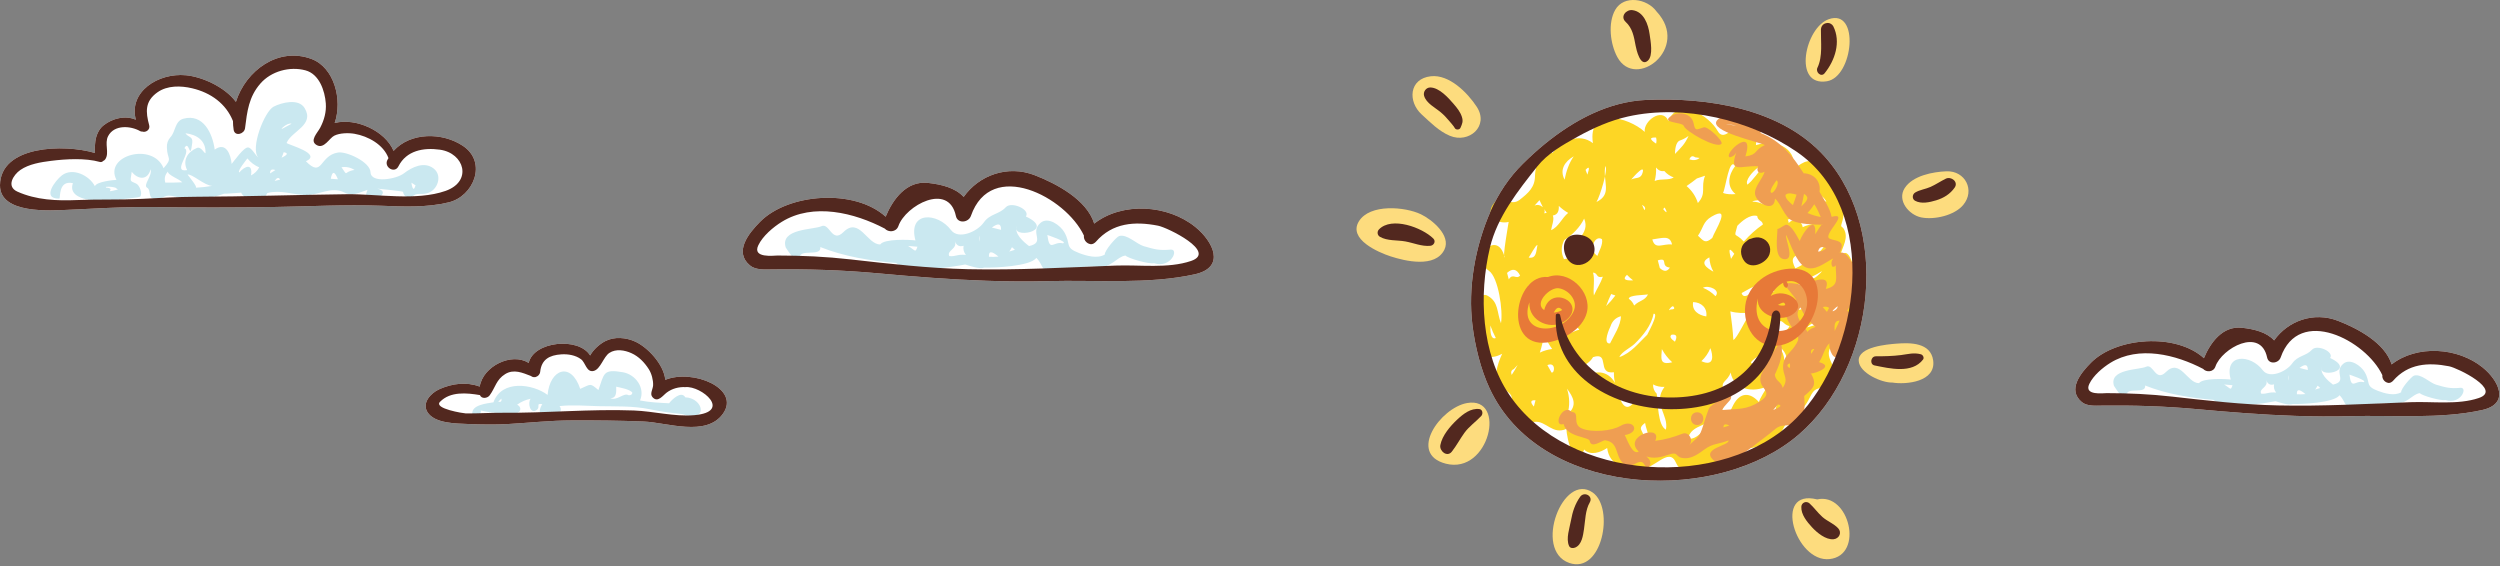 <?xml version="1.0" encoding="UTF-8"?>
<svg width="667px" height="151px" viewBox="0 0 667 151" version="1.1" xmlns="http://www.w3.org/2000/svg" xmlns:xlink="http://www.w3.org/1999/xlink">
    <rect x="0" y="0" width="667" height="151" fill="#808080" stroke="none"/>
    <!-- Generator: Sketch 55.2 (78181) - https://sketchapp.com -->
    <title>sun</title>
    <desc>Created with Sketch.</desc>
    <g id="Page-1" stroke="none" stroke-width="1" fill="none" fill-rule="evenodd">
        <g id="five_LL_768" transform="translate(-50, -110)">
            <g id="screen">
                <g id="sun" transform="translate(50, 110)">
                    <g transform="translate(361.462, 0)">
                        <g id="Group-30">
                            <path d="M17.616,57.158 C13.412,55.148 4.014,54.312 1.094,59.043 C-1.861,63.826 6.304,67.336 9.516,68.386 C13.458,69.674 21.452,71.561 23.896,66.621 C25.783,62.809 20.532,58.55 17.616,57.158" id="Fill-900" fill="#FDDC7E"></path>
                            <path d="M17.83,30.526 C20.139,32.64 22.415,34.987 25.35,36.225 C30.444,38.373 35.918,33.651 32.529,28.484 C30.073,24.742 25.183,19.782 20.269,20.348 C14.457,21.018 14.098,27.102 17.83,30.526" id="Fill-901" fill="#FDDC7E"></path>
                            <path d="M80.507,3.068 C78.051,-0.366 71.822,-1.449 69.491,2.61 C67.467,6.135 68.157,11.743 70.033,15.217 C74.894,24.218 89.606,12.816 80.507,3.068" id="Fill-903" fill="#FDDC7E"></path>
                            <path d="M126.45,5.121 C120.113,7.344 116.766,23.161 125.949,21.684 C133.016,20.548 134.797,2.189 126.45,5.121" id="Fill-905" fill="#FDDC7E"></path>
                            <path d="M157.835,45.704 C154.216,45.846 148.852,46.863 146.718,50.171 C144.595,53.46 147.833,57.358 151.149,58.011 C154.623,58.695 159.978,57.493 162.318,54.688 C165.562,50.801 162.875,45.504 157.835,45.704" id="Fill-906" fill="#FDDC7E"></path>
                            <path d="M144.501,91.686 C142.096,91.878 134.318,92.509 134.441,96.222 C134.55,99.549 140.723,102.177 143.388,102.061 C147.118,102.682 155.09,101.871 154.308,96.166 C153.648,91.354 148.159,91.394 144.501,91.686" id="Fill-907" fill="#FDDC7E"></path>
                            <path d="M123.359,133.244 C111.404,130.225 117.579,150.139 126.643,149.165 C135.992,148.165 131.903,131.296 123.359,133.244" id="Fill-908" fill="#FDDC7E"></path>
                            <path d="M63.484,131.416 C55.599,125.823 47.527,146.804 57.207,150.19 C65.996,153.263 69.356,135.579 63.484,131.416" id="Fill-909" fill="#FDDC7E"></path>
                            <path d="M29.963,107.529 C22.877,108.769 14.036,121.09 24.307,123.716 C35.939,126.673 40.622,105.665 29.963,107.529" id="Fill-910" fill="#FDDC7E"></path>
                            <path d="M22.958,29.981 C23.765,30.661 24.48,31.421 25.155,32.23 C25.573,32.729 26.483,33.747 26.64,34.113 C26.893,34.706 27.928,34.694 28.186,34.113 C28.667,33.028 28.966,32.377 28.562,31.15 C28.142,29.866 27.307,28.831 26.441,27.819 C24.989,26.119 22.559,23.386 20.163,23.336 C19.024,23.312 18.187,24.468 18.482,25.544 C19.025,27.536 21.47,28.723 22.958,29.981" id="Fill-922" fill="#52281F"></path>
                            <path d="M6.689,63.17 C8.671,64.329 11.272,64.011 13.492,64.415 C15.697,64.815 17.874,65.798 20.144,65.583 C21.088,65.494 21.702,64.394 20.948,63.643 C17.977,60.698 9.831,57.683 6.437,61.216 C5.883,61.793 5.988,62.757 6.689,63.17" id="Fill-923" fill="#52281F"></path>
                            <path d="M25.867,120.516 C27.117,118.944 28.046,117.143 29.224,115.508 C30.507,113.729 32.284,112.547 33.746,110.974 C34.242,110.44 34.133,109.26 33.262,109.142 C30.946,108.829 28.898,110.464 27.302,111.959 C25.455,113.693 23.313,116.192 22.822,118.744 C22.515,120.338 24.623,122.081 25.867,120.516" id="Fill-924" fill="#52281F"></path>
                            <path d="M58.806,146.085 C60.578,145.334 60.889,142.887 61.144,141.206 C61.497,138.876 61.485,136.116 62.687,134.038 C63.662,132.351 61.218,131.012 60.125,132.541 C58.769,134.436 58.084,136.56 57.677,138.842 C57.31,140.906 56.282,143.658 57.161,145.654 C57.446,146.306 58.259,146.316 58.806,146.085" id="Fill-925" fill="#52281F"></path>
                            <path d="M127.747,143.867 C129.216,143.72 130.04,142.107 128.959,140.94 C127.808,139.699 126.033,139.061 124.752,137.922 C123.5,136.808 122.545,135.423 121.319,134.306 C120.481,133.543 119.178,134.075 119.13,135.213 C119.043,137.294 120.662,139.244 121.99,140.686 C123.306,142.117 125.672,144.077 127.747,143.867" id="Fill-926" fill="#52281F"></path>
                            <path d="M138.681,97.501 C142.75,98.327 148.655,99.75 151.602,95.933 C151.987,95.434 151.57,94.666 151.026,94.52 C149.127,94.012 147.626,94.488 145.717,94.732 C143.533,95.011 141.21,95.064 139.012,95.061 C137.637,95.057 137.283,97.217 138.681,97.501" id="Fill-927" fill="#52281F"></path>
                            <path d="M149.488,53.571 C151.159,54.478 153.378,53.968 155.107,53.445 C157.125,52.836 158.847,51.767 160.043,50.048 C161.117,48.504 159.097,46.971 157.671,47.676 C156.285,48.358 155.016,49.234 153.6,49.868 C152.28,50.46 150.716,50.629 149.488,51.379 C148.7,51.861 148.63,53.106 149.488,53.571" id="Fill-928" fill="#52281F"></path>
                            <path d="M125.335,19.556 C128.113,16.129 129.766,11.184 127.651,6.997 C127.392,6.486 126.703,6.073 126.125,6.123 C125.793,6.15 125.533,6.209 125.234,6.364 C124.682,6.65 124.372,7.288 124.36,7.888 C124.297,11.117 124.897,15.063 123.424,18.082 C122.857,19.246 124.413,20.692 125.335,19.556" id="Fill-929" fill="#52281F"></path>
                            <path d="M74.928,12.214 C75.126,13.25 76.17,17.959 78.159,16.207 C79.695,14.854 78.891,10.869 78.655,9.132 C78.29,6.475 77.107,3.113 74.08,2.704 C72.4,2.477 70.726,4.416 72.258,5.834 C74.133,7.567 74.466,9.797 74.928,12.214" id="Fill-930" fill="#52281F"></path>
                        </g>
                        <g id="Group-32" transform="translate(31.019, 26.559)">
                            <path d="M4.944,77.061 C18.15,105.445 62.721,108.187 85.427,90.998 C107.104,74.589 112.868,35.958 94.446,15.321 C82.848,2.331 63.154,-0.625 46.722,0.102 C36.683,0.547 27.457,5.531 19.802,11.744 C17.707,13.445 15.702,15.278 13.785,17.176 C10.113,20.809 7.26,25.111 5.192,29.836 C1.103,39.192 -0.885,50.095 0.376,60.263 C1.065,65.822 2.572,71.964 4.944,77.061 L4.944,77.061 Z" id="Path-Copy-4" fill="#FFFFFF"></path>
                            <path d="M86.9,80.052 C87.605,78.246 86.837,77.912 88.85,77.791 C88.261,78.598 87.612,79.352 86.9,80.052 Z M72.116,85.58 C72.562,83.343 73.226,83.37 74.108,85.667 C73.445,85.638 72.779,85.609 72.116,85.58 Z M25.663,84.005 C26.417,81.826 26.308,79.301 25.579,77.134 C27.202,79.274 28.584,81.666 25.663,84.005 Z M5.17,61.662 C5.161,61.201 5.154,60.739 5.146,60.277 C5.555,61.428 6.04,62.545 6.603,63.629 C5.406,64.106 5.218,62.336 5.17,61.662 Z M9.6,46.247 C11.035,44.952 12.198,45.19 13.085,46.957 C12.03,48.137 11.192,46.179 10.06,47.975 C9.906,47.398 9.752,46.823 9.6,46.247 Z M18.256,26.836 C18.557,27.466 18.859,28.095 19.16,28.725 C18.401,28.1 17.655,27.96 16.928,28.304 C17.371,27.815 17.813,27.326 18.256,26.836 Z M27.391,15.148 C26.106,16.987 25.376,19.198 24.95,21.379 C23.59,18.805 24.887,16.581 27.391,15.148 Z M49.356,10.138 C49.505,10.662 49.509,11.202 49.367,11.762 C47.584,10.597 47.581,10.056 49.356,10.138 Z M59.796,15.411 C60.19,15.466 60.585,15.523 60.98,15.579 C60.275,16.183 59.365,16.314 58.245,15.972 C58.582,15.093 59.098,14.907 59.796,15.411 Z M63.496,87.412 C61.283,88.357 60.686,90.581 57.886,90.55 C58.604,86.39 64.238,87.283 66.694,83.344 C67.79,81.584 68.156,79.404 67.375,77.444 C66.436,75.089 68.391,75.35 69.251,72.834 C70.113,77.531 75.475,78.295 79.121,76.436 C78.702,77.288 76.83,79.895 76.848,80.77 C74.444,78.032 71.793,78.046 69.99,81.429 C69.179,82.948 68.516,84.665 68.033,86.315 C66.313,85.821 64.828,86.303 63.496,87.412 Z M17.193,80.225 C17.05,80.789 16.904,81.354 16.759,81.916 C15.707,80.716 15.853,80.151 17.193,80.225 Z M11.394,71.916 C11.736,71.552 12.08,71.187 12.422,70.821 C11.941,71.736 11.413,72.619 10.834,73.472 C10.545,72.692 10.734,72.174 11.394,71.916 Z M16.403,49.423 C15.204,52.394 16.027,52.139 13.725,54.281 C13.975,53.846 15.004,48.168 16.403,49.423 Z M20.181,30.208 C18.914,30.539 19.983,30.36 19.52,29.255 C19.74,29.573 19.961,29.889 20.181,30.208 Z M35.816,17.763 C35.056,21.863 37.813,25.201 33.457,27.334 C34.393,25.833 36.655,18.425 35.816,17.763 Z M55.719,10.927 C56.55,10.638 57.318,10.227 58.023,9.701 C57.008,11.945 56.134,12.711 54.405,14.51 C54.393,13.525 54.578,11.303 55.719,10.927 Z M79.655,22.314 C80.389,21.192 80.929,19.987 81.273,18.692 C81.095,20.236 81.064,21.468 79.655,22.314 Z M88.474,34.064 C88.217,32.154 85.973,31.566 84.748,32.948 C84.73,32.614 84.641,32.301 84.475,32.01 C87.051,31.306 88.59,30.892 91.155,31.328 C92.465,31.552 94.335,31.559 95.371,30.551 C94.88,33.069 90.623,32.894 88.474,34.064 Z M81.649,81.176 C80.83,84.321 80.584,84.489 78.637,82.487 C79.711,82.236 80.715,81.798 81.649,81.176 Z M76.682,68.391 C76.972,69.01 77.445,69.605 78.037,70.147 C75.008,70.638 72.993,70.885 76.682,68.391 Z M61.448,69.802 C62.5,68.82 63.301,67.664 63.846,66.335 C64.548,68.126 64.992,71.422 61.448,69.802 Z M32.544,68.723 C37.186,67.204 33.385,73.385 38.119,72.762 C38.084,73.717 38.176,74.659 38.397,75.59 C36.532,72.272 32.923,71.942 30.071,74.408 C29.727,73.317 29.316,72.251 28.837,71.211 C30.394,71.033 31.757,70.057 32.544,68.723 Z M24.565,64.118 C23.698,62.827 23.084,61.425 22.721,59.913 C24.261,60.248 28.116,59.839 28.879,61.428 C28.215,61.421 23.953,63.303 24.565,64.118 Z M30.546,18.764 C31.531,17.683 31.694,18.109 31.034,20.041 C30.871,19.615 30.709,19.19 30.546,18.764 Z M45.821,19.318 C45.364,21.336 44.085,20.678 42.746,21.327 C42.137,22.048 46.374,16.865 45.821,19.318 Z M70.462,17.736 C68.682,20.058 68.066,23.163 70.565,25.227 C69.455,25.304 68.273,25.333 67.224,24.911 C67.956,23.554 68.865,15.254 70.462,17.736 Z M77.981,27.952 C77.064,27.486 76.074,27.252 75.01,27.245 C75.8,26.655 78.063,26.977 79.089,26.734 C78.719,27.139 78.35,27.545 77.981,27.952 Z M81.393,59.668 C83.279,58.242 82.917,59.937 84.957,60.458 C83.789,62.815 81.885,61.635 79.369,62.384 C80.129,61.543 80.803,60.636 81.393,59.668 Z M45.773,91.426 C46.965,88.263 43.69,88.301 46.432,86.278 C46.649,88.212 48.604,91.178 45.773,91.426 Z M40.724,79.525 C41.716,80.146 42.78,80.338 43.916,80.102 C41.21,84.48 39.643,80.245 39.218,77.82 C39.72,78.389 40.223,78.957 40.724,79.525 Z M18.705,66.335 C19.042,65.124 19.314,63.901 19.525,62.661 C20.051,64.053 20.754,65.353 21.634,66.557 C20.484,66.696 19.39,67.016 18.346,67.517 C18.466,67.122 18.586,66.728 18.705,66.335 Z M30.172,31.759 C31.943,36.117 26.843,37.297 27.324,42.06 C26.481,42.235 25.637,42.409 24.794,42.582 C23.965,40.883 23.985,39.19 24.851,37.504 C27.021,36.122 29.051,34.104 30.172,31.759 Z M76.339,31.059 C76.517,32.463 77.683,32.125 77.863,33.334 C75.981,34.625 74.285,36.185 72.771,37.89 C70.305,35.21 70.075,37.297 71.032,33.692 C72.184,32.47 74.43,30.524 76.339,31.059 Z M49.534,78.49 C48.848,77.811 48.523,76.984 48.561,76.005 C49.512,76.527 50.53,76.703 51.604,76.662 C48.299,81.182 52.789,83.996 51.992,88.073 C49.798,86.939 49.873,80.982 49.534,78.49 Z M48.681,57.151 C50.35,56.856 46.786,63.002 47.039,62.709 C44.696,64.948 42.739,67.611 39.551,68.723 C40.109,67.339 42.556,66.224 43.663,65.145 C45.84,63.017 48.14,60.246 48.681,57.151 Z M42.079,53.152 C42.074,52.112 46.245,52.18 47.205,51.996 C46.297,53.764 44.947,53.502 43.512,54.965 C43.215,54.219 42.737,53.615 42.079,53.152 Z M64.348,36.929 C62.495,38.515 62.085,37.783 60.535,36.334 C61.974,34.256 61.854,32.597 64.13,31.258 C69.715,27.97 64.999,35.002 64.348,36.929 Z M69.355,42.505 C68.885,40.644 68.487,38.886 70.224,41.155 C69.922,41.6 69.632,42.05 69.355,42.505 Z M59.24,54.036 C61.423,54.087 63.082,55.587 62.76,57.865 C60.711,57.556 58.852,56.338 59.24,54.036 Z M50.904,66.571 C51.621,67.905 52.541,69.078 53.665,70.089 C50.131,70.996 50.769,68.928 50.904,66.571 Z M41.602,46.765 C42.089,47.294 42.631,47.786 43.232,48.238 C40.817,48.38 40.497,47.785 41.602,46.765 Z M37.374,51.888 C37.75,52.018 38.126,52.149 38.501,52.281 C37.75,53.29 36.924,54.238 36.023,55.119 C36.423,54.021 36.873,52.943 37.374,51.888 Z M46.242,29.517 C46.037,29.039 45.826,28.566 45.611,28.094 C46.437,28.537 46.647,29.01 46.242,29.517 Z M53.617,38.67 C51.056,38.402 49.11,40.186 48.359,37.316 C50.904,37.01 53.088,36.047 53.617,38.67 Z M50.355,44.954 C50.177,44.272 49.999,43.589 49.82,42.907 C52.806,41.99 50.321,44.532 53.04,44.836 C52.343,45.943 51.446,45.984 50.355,44.954 Z M53.215,56.013 C52.303,56.745 53.297,55.177 53.873,55.131 C54.487,55.705 54.267,55.999 53.215,56.013 Z M53.504,62.742 C54.812,62.557 55.107,63.179 54.39,64.608 C53.193,63.793 52.899,63.171 53.504,62.742 Z M63.576,42.108 C63.634,43.47 63.995,44.742 64.661,45.929 C62.871,44.935 60.833,43.507 63.576,42.108 Z M51.659,28.8 C52.307,29.93 52.445,30.712 51.248,29.216 C51.381,29.05 51.52,28.915 51.659,28.8 Z M32.532,46.167 C33.943,46.257 33.252,47.757 35.162,47.268 C34.521,49.102 33.585,50.419 32.768,52.273 C32.504,50.28 33.088,47.935 32.532,46.167 Z M65.208,52.469 C64.253,51.481 63.137,50.732 61.861,50.225 C63.371,49.377 66.698,50.863 65.208,52.469 Z M34.933,37.261 C35.246,38.616 34.119,40.523 33.697,41.708 C31.237,40.141 33.009,35.965 34.933,37.261 Z M74.214,51.953 C73.139,52.681 72.46,52.574 72.177,51.63 C75.106,50.015 79.255,47.22 80.9,51.19 C78.687,51.563 76.457,51.845 74.214,51.953 Z M83.584,69.544 C83.498,68.281 83.062,67.149 82.279,66.15 C83.382,66.333 85.068,69.614 83.584,69.544 Z M92.289,51.696 C92.864,51.931 93.437,52.165 94.01,52.399 C92.903,52.923 87.998,57.133 86.833,55.828 C86.088,54.992 91.807,51.936 92.289,51.696 Z M60.253,21.05 C60.978,20.809 61.702,20.566 62.427,20.325 C61.187,23.479 62.94,24.94 60.51,27.608 C59.978,25.853 58.892,24.261 57.494,23.079 C58.437,22.432 59.355,21.757 60.253,21.05 Z M15.37,42.163 C15.736,41.715 17.303,38.643 17.712,38.824 C17.335,40.502 17.51,42.515 15.37,42.163 Z M37.208,60.479 C37.665,59.087 38.586,58.196 39.973,57.806 C39.967,60.241 38.092,62.955 37.073,65.069 C34.972,65.276 36.996,60.92 37.208,60.479 Z M69.978,64.134 C69.838,61.582 69.518,59.044 69.166,56.513 C70.898,57.007 72.759,57.01 74.539,56.875 C73.412,58.349 70.922,63.805 69.978,64.134 Z M98.101,55.716 C99.096,58.471 91.22,60.258 89.661,60.814 C91.097,58.917 98.31,56.75 97.266,53.425 C98.01,53.832 98.287,54.597 98.101,55.716 Z M93.026,46.127 C94.624,45.011 92.219,47.352 91.595,47.61 C89.773,48.363 87.991,49.24 86.324,50.295 C86.775,49.044 91.687,47.063 93.026,46.127 Z M74.733,21.789 C74.423,22.114 74.079,22.4 73.753,22.708 C72.212,20.503 82.337,13.104 74.733,21.789 Z M51.549,19.066 C52.247,19.85 53.088,20.424 54.074,20.79 C52.596,21.661 50.706,21.004 48.98,21.721 C49.298,20.544 49.421,19.347 49.35,18.131 C49.905,18.827 50.636,19.251 51.549,19.066 Z M21.817,30.938 C23.246,30.716 23.476,29.547 23.402,28.369 C24.158,29.099 24.994,29.725 25.908,30.247 C24.168,31.651 23.404,33.965 21.348,34.849 C21.49,33.806 22.271,31.969 21.817,30.938 Z M21.474,72.836 C21.103,72.174 20.73,71.512 20.359,70.85 C22.634,69.894 22.362,73.053 21.474,72.836 Z M94.939,37.889 C93.327,41.227 89.748,43.524 86.512,45.053 C85.241,42.459 85.643,41.787 88.578,40.885 C89.383,40.637 94.532,37.754 94.939,37.889 Z M89.633,23.057 C91.432,25.487 93.63,24.873 94.809,27.285 C92.017,26.246 91.841,24.49 89.633,23.057 Z M101.746,54.71 C100.704,51.802 102.24,48.655 102.127,45.53 C102.078,44.15 100.371,38.197 98.334,42.385 C98.6,40.098 100.513,37.735 99.823,35.397 C99.232,33.38 98.388,34.514 98.915,32.936 C99.584,30.945 99.575,28.831 98.997,26.821 C98.021,23.435 95.719,20.56 93.346,18.037 C90.741,15.266 88.701,16.477 86.211,18.495 C86.693,12.442 80.967,10.569 75.995,12.17 C76.311,10.227 75.877,4.241 72.631,5.078 C71.266,5.428 67.751,11.972 65.738,8.312 C63.691,4.58 55.483,-1.054 52.642,5.712 C51.033,1.931 45.912,5.767 46.338,8.632 C41.882,4.556 31.044,1.881 32.511,11.635 C28.82,8.782 24.18,11.004 21.671,14.298 C18.661,9.651 17.052,18.647 17.057,20.298 C17.064,23.349 15.36,24.883 12.94,26.77 C10.521,28.656 8.171,25.398 6.275,27.483 C3.415,30.627 6.834,33.466 10.031,32.646 C10.037,32.681 8.272,42.585 8.95,42.062 C7.056,34.398 -0.368,42.248 4.744,45.672 C7.286,47.374 8.579,56.468 7.98,59.687 C6.824,56.685 7.405,54.077 4.475,52.375 C2.423,51.183 1.633,54.358 1.953,55.736 C1.59,59.359 0.401,72.061 8.301,67.821 C7.145,70.339 5.32,75.13 8.474,77.069 C13.099,79.908 9.177,79.876 11.173,84.01 C12.192,86.115 15.015,86.204 17.004,85.992 C20.031,85.669 21.757,89.567 25.468,87.849 C25.367,90.307 27.996,100.131 30.165,93.377 C31.873,95.117 34.61,94.107 36.307,92.968 C36.984,97.86 40.952,98.291 45.028,98.599 C48.705,98.878 52.746,92.59 54.578,96.735 C56.795,101.748 62.861,99.488 65.995,96.747 C67.838,97.101 69.048,95.486 69.711,94.051 C70.799,91.696 72.779,93.488 75.422,92.838 C76.778,92.505 80.119,91.498 81.196,90.637 C83.43,88.855 83.459,85.835 86.171,84.292 C88.097,83.199 89.385,81.504 90.343,79.547 C91.773,76.623 92.016,77.733 94.718,76.051 C100.119,72.691 94.008,69.846 95.753,66.362 C98.204,63.234 104.306,59.418 101.746,54.71 L101.746,54.71 Z" id="Fill-911" fill="#FDD625"></path>
                            <path d="M97.896,59.955 C97.603,60.547 97.313,61.139 97.02,61.731 C96.998,60.86 96.651,58.953 98.298,58.998 C98.164,59.318 98.029,59.636 97.896,59.955 Z M68.897,86.984 C68.38,87.146 67.861,87.309 67.344,87.471 C67.32,86.587 67.837,86.425 68.897,86.984 Z M85.015,70.373 C85.144,70.804 85.142,71.225 85.007,71.639 C84.194,71.162 84.196,70.741 85.015,70.373 Z M87.897,55.461 C89.141,58.197 89.835,58.721 91.91,60.669 C91.19,60.937 90.177,61.296 89.753,61.992 C88.751,60.198 85.699,57.617 87.897,55.461 Z M89.767,30.273 C90.446,29.552 91.049,28.773 91.574,27.933 C92.267,28.995 92.821,30.173 93.297,31.345 C92.081,31.119 90.904,30.762 89.767,30.273 Z M83.939,25.398 C84.612,24.704 86.12,25.188 86.84,25.372 C86.555,26.315 86.233,27.244 85.876,28.162 C85.347,27.733 83.585,26.315 83.939,25.398 Z M80.117,24.873 C79.231,24.451 81.456,21.637 81.519,21.541 C82.513,22.251 80.726,25.162 80.117,24.873 Z M67.965,6.702 C68.77,6.567 69.749,6.706 70.816,7.01 C69.697,6.783 68.661,6.646 67.965,6.702 Z M88.123,28.497 C88.395,27.396 88.631,26.287 88.828,25.171 C90.644,26.258 89.262,27.3 88.123,28.497 Z M94.73,39.664 C94.14,40.271 93.423,40.567 92.583,40.552 C92.876,39.356 93.591,39.06 94.73,39.664 Z M96.977,56.27 C95.618,57.065 97.289,55.37 97.85,55.167 C97.721,55.698 97.431,56.066 96.977,56.27 Z M94.947,56.651 C94.581,56.235 94.213,55.82 93.847,55.403 C94.374,55.153 94.94,55.213 95.542,55.58 C95.344,55.936 95.146,56.294 94.947,56.651 Z M90.016,52.885 C90.839,52.439 91.663,51.992 92.484,51.547 C90.806,52.859 92.662,52.885 90.016,52.885 Z M81.887,81.367 C83.768,81.663 81.02,82.684 80.618,82.797 C81.04,82.322 81.465,81.844 81.887,81.367 Z M90.759,67.845 C90.564,66.976 90.844,66.54 91.595,66.533 C91.316,66.971 91.037,67.407 90.759,67.845 Z M103.737,49.652 C104.465,48.046 105.185,43.851 102.75,43.068 C102.245,42.948 101.852,43.061 101.568,43.406 C101.012,42.534 99.762,40.312 98.305,40.925 C100.153,37.386 97.273,37.853 95.662,37.109 C93.605,36.16 101.356,29.929 96.192,31.283 C95.674,28.755 94.119,26.734 92.956,24.565 C93.427,21.868 91.446,19.733 88.742,19.677 C85.663,14.854 82.585,11.007 77.062,8.845 C78.954,8.656 73.322,5.946 73.327,5.948 C71.531,5.18 67.241,3.56 65.623,5.553 C63.273,8.445 76.65,11.26 78.377,12.138 C75.448,13.472 76.626,14.7 73.193,15.177 C75.887,6.67 67.087,14.602 69.024,15.41 C69.759,15.287 70.325,14.879 70.724,14.19 C68.806,19.922 71.952,17.508 76.59,17.811 C76.021,19.128 76.806,20.067 78.318,19.261 C77.815,21.131 75.417,23.383 75.785,25.345 C76.236,27.758 80.953,30.271 81.088,26.438 C82.729,27.755 83.532,31.367 85.781,32.371 C87.709,33.23 91.612,33.437 93.748,33.382 C93.714,32.65 91.646,36.324 91.829,35.905 C92.209,30.433 88.431,35.453 87.7,37.766 C87.126,36.806 85.402,33.166 83.941,33.404 C83.673,33.447 81.748,34.82 81.737,34.468 C81.786,36.134 80.68,42.207 83.425,42.584 C86.667,43.03 83.69,37.172 84.059,36.12 C85.22,38.407 86.746,43.413 89.053,44.658 C91.6,46.032 94.506,43.432 96.62,42.389 C96.086,43.112 96.008,43.844 96.384,44.585 C96.887,44.675 97.186,44.525 97.284,44.133 C97.328,47.925 98.238,49.651 94.656,50.54 C96.377,45.462 89.305,49.62 87.572,49.297 C81.389,48.142 84.627,50.287 86.758,53.405 C83.387,54.672 83.389,57.349 85.15,60.075 C87.133,63.14 88.238,63.183 86.242,65.979 C84.972,67.758 83.447,68.437 83.26,70.914 C83.048,73.741 84.909,74.256 83.146,76.936 C82.749,75.196 81.27,75.207 81.04,73.428 C82.209,70.84 83.339,68.198 82.785,65.287 C82.429,63.412 78.032,72.123 77.702,72.749 C75.376,77.167 81.615,77.545 77.11,80.509 C73.525,82.869 71.235,82.452 66.976,82.838 C67.365,81.844 69.174,80.353 69.33,79.771 C70.173,76.66 63.749,81.998 63.703,82.044 C63.303,82.44 62.133,86.329 61.866,87.153 C60.93,90.057 60.669,89.926 58.189,92.2 C59.471,91.024 58.141,88.477 56.412,89.149 C53.885,90.11 51.821,90.726 49.139,91.051 C51.207,86.389 40.316,89.779 44.732,93.911 C43.004,95.026 41.542,90.357 40.993,89.525 C45.417,88.814 43.404,84.993 39.883,87.054 C37.557,88.415 32.407,88.92 29.6,87.774 C26.742,86.608 29.251,83.442 26.872,83.363 C24.464,80.88 21.575,87.478 24.705,86.589 C25.453,90.063 31.458,89.989 31.644,91.056 C32.043,93.333 35.056,90.791 35.817,90.913 C39.46,91.496 38.32,94.81 40.526,97.015 C41.484,97.971 42.811,97.706 43.873,97.128 C46.625,95.633 45.888,98.435 47.376,98.016 C48.161,97.154 47.966,96.22 46.787,95.216 C48.638,95.874 50.646,95.457 52.43,94.828 C55.83,93.63 54.017,95.676 57.217,95.698 C59.078,95.712 60.872,94.386 62.28,93.345 C64.531,91.681 66.08,91.985 68.685,90.95 C68.957,92.358 61.474,93.025 64.488,96.04 C66.874,98.426 72.821,94.397 74.846,92.813 C76.924,91.185 79.135,89.635 81.136,87.93 C83.207,86.166 84.972,87.653 87.252,86.062 C89.356,84.593 88.993,81.289 88.881,79.103 C91.557,76.83 92.33,75.983 90.599,72.922 C89.857,73.712 97.781,71.399 92.855,70.055 C93.993,68.375 94.354,66.106 95.633,65.02 C95.281,66.359 96.837,70.57 98.462,67.883 C99.18,66.694 99.081,63.602 99.777,62.034 C100.342,60.758 102.211,57.431 100.348,56.35 C101.397,54.503 103.757,51.77 103.737,49.652 L103.737,49.652 Z" id="Fill-912" fill="#EF9E52"></path>
                            <path d="M81.868,54.795 C82.116,54.677 83.233,53.961 83.522,54.245 C84.644,55.343 82.203,54.929 81.868,54.795 Z M89.543,55.344 C87.564,64.514 73.737,63.934 76.523,53.066 C76.077,57.465 82.274,59.43 85.482,57.52 C90.439,54.568 83.927,49.9 79.937,52.425 C80.587,51.034 81.892,49.574 83.272,48.89 C83.262,49.57 83.538,50.029 84.099,50.263 C84.68,49.844 84.704,49.276 84.174,48.563 C88.07,47.581 90.233,52.148 89.543,55.344 Z M84.94,45.13 C79.361,45.5 73.847,49.238 73.151,55.009 C72.513,60.308 75.773,66.224 81.748,65.67 C92.517,64.674 97.952,44.268 84.94,45.13 L84.94,45.13 Z" id="Fill-915" fill="#E77938"></path>
                            <path d="M22.056,56.827 C22.598,55.784 23.308,54.929 24.324,56.155 C23.618,56.554 22.862,56.778 22.056,56.827 Z M27.391,56.424 C24.558,62.911 12.405,63.079 15.564,54.103 C15.203,59.264 21.849,62.051 25.59,58.683 C30.681,54.099 21.12,49.408 19.513,56.179 C16.663,54.327 21.037,50.012 23.366,50.345 C26.058,50.732 28.593,53.67 27.391,56.424 Z M20.505,47.352 C11.556,46.475 8.442,66.303 20.25,64.816 C24.464,64.284 29.776,61.24 30.886,56.838 C32.296,51.243 26.015,45.243 20.505,47.352 L20.505,47.352 Z" id="Fill-916" fill="#E77938"></path>
                            <path d="M25.254,41.704 C27.466,46.858 34.512,42.943 32.628,38.446 C32.07,37.114 30.606,36.331 29.241,36.124 C24.871,35.462 24.107,39.033 25.254,41.704" id="Fill-918" fill="#52281F"></path>
                            <path d="M76.306,44.092 C77.803,43.702 79.215,42.548 79.628,41.249 C80.223,39.38 79.292,37.565 77.466,36.941 C76.556,36.63 75.572,36.76 74.687,37.129 C74.286,37.196 73.905,37.401 73.544,37.767 C73.414,37.861 73.284,37.959 73.166,38.061 C71.596,39.401 71.769,41.677 72.956,43.168 C73.79,44.219 75.076,44.414 76.306,44.092" id="Fill-919" fill="#52281F"></path>
                            <path d="M82.503,57.913 C82.539,55.801 80.459,55.736 80.201,57.7 C78.256,72.504 66.992,79.807 52.375,79.488 C38.829,79.192 26.546,70.985 23.768,57.54 C23.653,56.981 22.639,56.942 22.608,57.54 C21.05,88.202 81.902,93.499 82.503,57.913" id="Fill-920" fill="#52281F"></path>
                            <path d="M60.318,86.833 C62.507,86.833 62.507,83.44 60.318,83.44 C58.129,83.44 58.129,86.833 60.318,86.833" id="Fill-913" fill="#EF9E52"></path>
                            <path d="M56.767,7.065 C57.085,8.363 65.516,13.275 66.81,11.806 C67.392,11.144 63.181,7.055 62.061,7.412 C60.055,8.055 59.817,8.493 59.376,6.345 C58.837,3.72 55.64,3.041 53.567,4.286 C50.148,6.335 56.489,5.928 56.767,7.065" id="Fill-914" fill="#EF9E52"></path>
                            <path d="M17.655,17.862 C20.414,14.385 24.481,12.093 28.304,9.971 C32.571,7.602 37.081,5.589 41.863,4.523 C56.865,1.181 74.452,5.416 86.861,13.917 C109.413,29.369 103.892,67.866 86.738,85.05 C67.171,104.648 25.848,101.949 10.227,78.812 C2.715,67.686 2.019,52.149 5.042,39.474 C6.995,31.287 12.536,24.319 17.655,17.862 Z M4.944,77.061 C18.15,105.445 62.721,108.187 85.427,90.998 C107.104,74.589 112.868,35.958 94.446,15.321 C82.848,2.331 63.154,-0.625 46.722,0.102 C36.683,0.547 27.457,5.531 19.802,11.744 C17.707,13.445 15.702,15.278 13.785,17.176 C10.113,20.809 7.26,25.111 5.192,29.836 C1.103,39.192 -0.885,50.095 0.376,60.263 C1.065,65.822 2.572,71.964 4.944,77.061 L4.944,77.061 Z" id="Fill-921" fill="#52281F"></path>
                        </g>
                    </g>
                    <g id="cloud" transform="translate(553.698, 84.613)">
                        <path d="M1.733,22.661 C3.087,23.791 5.318,23.631 6.942,23.61 C15.528,23.493 23.872,23.759 32.422,24.544 C41.146,25.344 49.882,26.044 58.638,26.342 C63.537,26.511 68.44,26.551 73.341,26.419 C84.554,26.118 97.458,27.246 108.517,24.787 C116.079,23.105 112.943,16.888 108.664,13.419 C102.032,8.041 91.127,7.34 84.387,12.611 C82.626,6.858 75.273,2.99 70.057,0.976 C63.574,-1.528 56.726,0.99 53.036,6.204 C51.029,4.001 47.711,3.199 44.467,2.835 C39.355,2.26 36.044,6.741 34.306,10.949 C26.803,4.151 10.933,5.34 4.178,12.155 C1.418,14.937 -2.203,19.384 1.733,22.661 L1.733,22.661 Z" id="Path-Copy" fill="#FFFFFF"></path>
                        <path d="M59.113,20.577 C59.004,19.152 59.765,19.138 61.398,20.533 C60.638,20.601 59.876,20.615 59.113,20.577 Z M41.938,18.158 C41.412,19.734 41.477,19.046 39.686,17.97 C40.437,18.033 41.188,18.094 41.938,18.158 Z M53.022,17.931 C52.871,18.752 53.058,19.482 53.58,20.121 C51.327,19.933 51.291,20.55 49.585,20.418 C48.895,18.988 51.643,18.752 50.924,16.782 C51.295,17.859 51.995,18.242 53.022,17.931 Z M56.873,15.48 C56.972,15.969 56.93,16.451 56.75,16.925 C56.792,16.443 56.833,15.962 56.873,15.48 Z M63.973,19.322 C64.862,18.279 64.269,17.897 65.339,18.902 C64.883,19.041 64.429,19.182 63.973,19.322 Z M62.021,14.11 C61.284,13.925 60.548,13.74 59.811,13.554 C61.326,12.41 62.063,12.597 62.021,14.11 Z M76.865,17.352 C74.601,16.738 73.695,19.639 73.128,15.34 C72.778,15.229 78.295,17.014 76.865,17.352 Z M102.743,18.851 C100.004,19.11 98.853,18.781 96.265,18.024 C94.577,17.53 92.247,15.044 90.381,15.593 C89.693,15.795 86.79,19.162 86.936,20.037 C85.133,21.11 82.53,20.35 80.786,19.692 C77.171,18.325 78.909,17.62 77.192,14.643 C76.286,13.075 73.35,10.84 71.492,12.433 C68.759,14.78 72.831,17.097 68.743,18.003 C67.612,17.159 64.811,14.865 65.949,13.042 C63.78,16.513 75.663,14.497 67.979,10.901 C69.128,9.251 64.517,7.182 63.148,8.683 C61.56,10.426 59.356,10.206 57.873,12.33 C56.288,14.595 51.766,16.501 50.018,14.177 C46.767,9.851 39.572,9.59 41.463,16.65 C40.031,16.46 33.94,16.209 33.011,17.612 C29.873,17.686 27.968,10.848 24.152,14.662 C21.395,17.419 20.831,12.294 18.874,13.237 C17.082,14.103 8.872,13.746 10.314,18.341 C10.307,18.314 13.69,23.796 13.69,20.716 C13.69,18.561 18.954,20.665 18.616,18.241 C24.333,20.522 30.776,21.571 36.81,22.065 C39.557,24.151 43.985,23.661 47.164,23.335 C49.268,23.119 51.342,22.825 53.422,22.427 C54.417,22.744 56.928,23.613 57.985,23.18 C60.158,23.244 69.086,22.897 70.483,20.835 C72.47,22.767 71.25,24.399 75.262,24.004 C78.862,23.648 81.539,22.607 85.114,23.003 C88.477,23.376 89.79,20.563 91.885,20.279 C92.596,20.988 97.507,22.378 98.758,22.121 C102.869,23.43 104.806,18.657 102.743,18.851 L102.743,18.851 Z" id="Fill-896" fill="#CAE8F0"></path>
                        <path d="M9.354,12.191 C16.943,7.497 26.867,10.021 34.093,13.806 C34.913,14.734 36.832,14.748 37.376,13.179 C39.074,8.292 49.442,2.585 51.168,10.767 C51.578,12.708 54.208,12.389 54.776,10.767 C59.649,-3.166 77.574,6.206 81.916,15.482 C81.805,16.36 82.384,17.188 83.147,17.452 C83.254,17.495 83.362,17.523 83.474,17.539 C83.508,17.54 83.539,17.556 83.573,17.556 C83.759,17.568 83.937,17.53 84.101,17.458 C84.15,17.438 84.194,17.419 84.241,17.394 C84.259,17.384 84.273,17.37 84.291,17.356 C84.452,17.266 84.616,17.164 84.764,16.993 C88.762,12.379 94.132,12.018 99.719,13.111 C102.029,13.563 113.988,19.431 107.633,21.581 C102.08,23.46 95.315,22.468 89.531,22.688 C77.708,23.14 65.91,23.819 54.073,23.555 C44.624,23.346 35.24,22.264 25.86,21.205 C20.023,20.545 14.206,20.271 8.333,20.274 C7.468,20.276 2.211,20.992 3.728,17.82 C4.799,15.575 7.29,13.466 9.354,12.191 Z M1.733,22.661 C3.087,23.791 5.318,23.631 6.942,23.61 C15.528,23.493 23.872,23.759 32.422,24.544 C41.146,25.344 49.882,26.044 58.638,26.342 C63.537,26.511 68.44,26.551 73.341,26.419 C84.554,26.118 97.458,27.246 108.517,24.787 C116.079,23.105 112.943,16.888 108.664,13.419 C102.032,8.041 91.127,7.34 84.387,12.611 C82.626,6.858 75.273,2.99 70.057,0.976 C63.574,-1.528 56.726,0.99 53.036,6.204 C51.029,4.001 47.711,3.199 44.467,2.835 C39.355,2.26 36.044,6.741 34.306,10.949 C26.803,4.151 10.933,5.34 4.178,12.155 C1.418,14.937 -2.203,19.384 1.733,22.661 L1.733,22.661 Z" id="Fill-917" fill="#52281F"></path>
                    </g>
                    <g id="cloud" transform="translate(198.173, 45.647)">
                        <path d="M1.925,25.179 C3.43,26.434 5.909,26.256 7.713,26.233 C17.254,26.104 26.525,26.399 36.025,27.271 C45.718,28.16 55.425,28.938 65.153,29.268 C70.597,29.456 76.045,29.501 81.49,29.354 C93.949,29.02 108.287,30.273 120.574,27.541 C128.977,25.672 125.492,18.764 120.738,14.909 C113.369,8.934 101.252,8.156 93.764,14.012 C91.807,7.62 83.636,3.322 77.841,1.084 C70.638,-1.697 63.028,1.1 58.929,6.893 C56.699,4.446 53.013,3.555 49.408,3.15 C43.728,2.511 40.049,7.49 38.118,12.165 C29.781,4.612 12.148,5.934 4.642,13.506 C1.575,16.596 -2.447,21.538 1.925,25.179 L1.925,25.179 Z" id="Path-Copy" fill="#FFFFFF"></path>
                        <path d="M65.681,22.863 C65.56,21.28 66.406,21.264 68.22,22.814 C67.376,22.89 66.529,22.906 65.681,22.863 Z M46.597,20.175 C46.013,21.927 46.085,21.162 44.095,19.966 C44.93,20.037 45.765,20.105 46.597,20.175 Z M58.914,19.923 C58.746,20.836 58.953,21.647 59.533,22.357 C57.029,22.148 56.99,22.834 55.094,22.687 C54.328,21.098 57.381,20.836 56.582,18.647 C56.994,19.843 57.772,20.269 58.914,19.923 Z M63.193,17.2 C63.302,17.744 63.255,18.279 63.056,18.805 C63.103,18.27 63.148,17.736 63.193,17.2 Z M71.082,21.469 C72.069,20.31 71.41,19.886 72.598,21.002 C72.092,21.157 71.588,21.313 71.082,21.469 Z M68.912,15.678 C68.093,15.472 67.276,15.267 66.457,15.06 C68.14,13.789 68.959,13.997 68.912,15.678 Z M85.405,19.28 C82.89,18.598 81.883,21.821 81.254,17.044 C80.865,16.921 86.995,18.905 85.405,19.28 Z M114.159,20.945 C111.115,21.233 109.837,20.867 106.962,20.027 C105.085,19.478 102.497,16.716 100.423,17.325 C99.659,17.55 96.434,21.291 96.596,22.263 C94.592,23.455 91.7,22.611 89.762,21.88 C85.746,20.361 87.677,19.577 85.769,16.27 C84.762,14.528 81.5,12.044 79.436,13.815 C76.398,16.422 80.923,18.997 76.381,20.003 C75.124,19.065 72.012,16.516 73.277,14.491 C70.867,18.348 84.07,16.108 75.532,12.112 C76.809,10.279 71.686,7.98 70.165,9.647 C68.4,11.585 65.951,11.34 64.303,13.7 C62.542,16.217 57.518,18.334 55.575,15.752 C51.963,10.945 43.968,10.656 46.07,18.5 C44.479,18.289 37.711,18.01 36.679,19.569 C33.192,19.652 31.075,12.054 26.836,16.291 C23.773,19.354 23.145,13.66 20.972,14.708 C18.98,15.67 9.857,15.273 11.46,20.379 C11.452,20.349 15.211,26.44 15.211,23.017 C15.211,20.623 21.06,22.961 20.684,20.267 C27.037,22.802 34.195,23.967 40.9,24.517 C43.953,26.835 48.873,26.29 52.405,25.928 C54.743,25.688 57.047,25.361 59.358,24.919 C60.464,25.271 63.253,26.237 64.428,25.756 C66.842,25.826 76.762,25.441 78.314,23.15 C80.523,25.297 79.166,27.111 83.625,26.671 C87.624,26.276 90.599,25.119 94.571,25.559 C98.308,25.973 99.766,22.847 102.094,22.533 C102.884,23.32 108.342,24.865 109.731,24.579 C114.299,26.034 116.452,20.73 114.159,20.945 L114.159,20.945 Z" id="Fill-896" fill="#CAE8F0"></path>
                        <path d="M10.393,13.545 C18.825,8.33 29.852,11.135 37.882,15.339 C38.792,16.372 40.925,16.387 41.529,14.644 C43.415,9.214 54.936,2.873 56.854,11.964 C57.309,14.12 60.231,13.766 60.863,11.964 C66.277,-3.517 86.193,6.895 91.017,17.202 C90.894,18.178 91.537,19.098 92.386,19.392 C92.505,19.438 92.624,19.47 92.749,19.487 C92.786,19.489 92.821,19.507 92.859,19.507 C93.066,19.521 93.263,19.478 93.445,19.397 C93.5,19.376 93.549,19.354 93.601,19.327 C93.621,19.315 93.637,19.3 93.656,19.284 C93.836,19.184 94.018,19.071 94.182,18.881 C98.625,13.754 104.591,13.354 110.799,14.567 C113.365,15.07 126.653,21.591 119.593,23.979 C113.422,26.067 105.906,24.964 99.479,25.209 C86.342,25.711 73.234,26.465 60.081,26.172 C49.582,25.94 39.156,24.738 28.734,23.561 C22.248,22.828 15.784,22.523 9.259,22.527 C8.298,22.529 2.457,23.324 4.142,19.8 C5.332,17.306 8.1,14.962 10.393,13.545 Z M1.925,25.179 C3.43,26.434 5.909,26.256 7.713,26.233 C17.254,26.104 26.525,26.399 36.025,27.271 C45.718,28.16 55.425,28.938 65.153,29.268 C70.597,29.456 76.045,29.501 81.49,29.354 C93.949,29.02 108.287,30.273 120.574,27.541 C128.977,25.672 125.492,18.764 120.738,14.909 C113.369,8.934 101.252,8.156 93.764,14.012 C91.807,7.62 83.636,3.322 77.841,1.084 C70.638,-1.697 63.028,1.1 58.929,6.893 C56.699,4.446 53.013,3.555 49.408,3.15 C43.728,2.511 40.049,7.49 38.118,12.165 C29.781,4.612 12.148,5.934 4.642,13.506 C1.575,16.596 -2.447,21.538 1.925,25.179 L1.925,25.179 Z" id="Fill-917" fill="#52281F"></path>
                    </g>
                    <g id="2" transform="translate(113.56, 90.18)">
                        <path d="M55.953,0.975 C53.49,-0.151 50.363,-0.44 47.895,0.85 C46.443,1.611 44.793,3.024 43.891,4.66 C40.847,-0.329 28.811,0.834 27.496,6.663 C22.977,3.739 15.293,7.529 14.429,12.964 C10.877,11.642 7.097,12.106 3.613,13.684 C1.466,14.657 -1.02,17.206 0.435,19.691 C2.294,22.865 8.231,22.804 11.364,22.946 C14.429,23.084 18.725,23.141 21.797,22.966 C28.004,22.614 32.954,22.008 39.178,21.984 C45.513,21.962 51.86,22.024 58.188,22.285 C64.434,22.544 74.866,26.462 79.326,20.201 C84.105,13.494 71.334,8.158 63.938,11.16 C63.526,6.945 59.148,2.434 55.953,0.975 L55.953,0.975 Z" id="Path-Copy-3" fill="#FFFFFF"></path>
                        <path d="M19.353,16.99 C19.627,16.696 19.916,16.419 20.224,16.161 C20.35,16.903 20.06,17.18 19.353,16.99 Z M54.112,15.256 C52.884,14.476 50.988,16.913 49.274,16.022 C51.076,16.156 50.849,14.093 50.839,12.985 C51.649,13.19 54.538,13.645 55.152,14.597 C55.091,15.107 54.745,15.328 54.112,15.256 Z M69.276,15.829 C68.209,13.942 65.631,16.506 64.952,17.413 C62.413,17.278 59.839,17.19 57.194,16.664 C58.669,13.313 55.985,9.72 52.636,9.136 C47.232,8.191 47.68,9.508 46.096,13.888 C43.802,11.979 44.245,12.246 41.242,13.568 C38.752,6.124 33.116,8.367 32.538,15.186 C28.592,12.22 20.273,11.035 18.093,17.158 C16.427,17.447 12.096,17.81 12.464,20.331 C12.661,21.658 15.127,20.409 14.696,19.328 C17.879,20.069 20.171,20.083 23.364,20.036 C25.011,20.524 26.099,18.644 24.407,17.791 C25.502,16.997 26.708,16.469 28.028,16.203 C27.154,17.197 27.83,20.372 29.545,19.262 C30.809,18.442 29.213,17.331 31.122,17.649 C27.787,23.115 38.025,21.153 35.724,18.167 C39.306,17.772 42.385,18.099 46.05,18.182 C50.645,18.287 55.176,18.063 59.758,18.998 C63.323,19.727 65.327,19.971 68.404,20.288 C75.825,22.636 74.036,15.944 69.276,15.829 L69.276,15.829 Z" id="Fill-897" fill="#CAE8F0"></path>
                        <path d="M69.302,13.103 C73.6,12.699 81.91,19.723 71.642,20.591 C66.367,21.035 60.858,19.539 55.576,19.337 C43.972,18.892 32.181,20.048 20.497,19.946 C17.451,19.92 13.726,20.161 10.68,20.115 C10.189,20.108 2.048,18.856 3.84,17.023 C6.603,14.199 10.981,14.637 14.487,15.229 C14.903,16.306 16.476,16.121 17.08,15.299 C18.602,13.228 18.823,11.107 21.226,9.624 C23.531,8.203 25.864,9.283 28.112,10.139 C28.384,10.366 28.71,10.467 29.049,10.446 C29.092,10.45 29.131,10.45 29.172,10.446 C29.205,10.441 29.237,10.435 29.271,10.428 C29.307,10.417 29.345,10.407 29.379,10.392 C29.964,10.226 30.484,9.74 30.563,8.998 C30.912,5.746 32.981,4.573 36.202,4.361 C37.979,4.243 40.011,4.575 41.466,5.671 C42.675,6.583 42.901,9.249 44.827,8.786 C46.657,8.346 47.435,5.014 49.024,3.973 C50.775,2.824 53.103,3.234 54.891,4.038 C56.871,4.927 58.397,6.528 59.544,8.329 C60.287,9.497 60.745,11.218 60.69,12.61 C60.649,13.655 59.724,14.885 60.53,15.788 C61.941,17.372 63.285,15.331 64.326,14.555 C65.763,13.482 67.52,13.014 69.302,13.103 Z M55.953,0.975 C53.49,-0.151 50.363,-0.44 47.895,0.85 C46.443,1.611 44.793,3.024 43.891,4.66 C40.847,-0.329 28.811,0.834 27.496,6.663 C22.977,3.739 15.293,7.529 14.429,12.964 C10.877,11.642 7.097,12.106 3.613,13.684 C1.466,14.657 -1.02,17.206 0.435,19.691 C2.294,22.865 8.231,22.804 11.364,22.946 C14.429,23.084 18.725,23.141 21.797,22.966 C28.004,22.614 32.954,22.008 39.178,21.984 C45.513,21.962 51.86,22.024 58.188,22.285 C64.434,22.544 74.866,26.462 79.326,20.201 C84.105,13.494 71.334,8.158 63.938,11.16 C63.526,6.945 59.148,2.434 55.953,0.975 L55.953,0.975 Z" id="Fill-931" fill="#52281F"></path>
                    </g>
                    <g id="cloud" transform="translate(0, 14.844)">
                        <path d="M23.687,40.871 C29.367,40.588 35.08,40.32 40.735,40.397 C51.607,40.546 62.495,40.546 73.365,40.377 C82.729,40.233 92.131,39.695 101.495,40.044 C107.612,40.273 113.706,40.598 119.704,39.15 C126.406,37.533 130.055,28.463 123.523,24.085 C118.001,20.387 109.503,20.418 105.008,25.408 C102.766,20.049 94.902,16.504 89.294,17.976 C91.428,11.759 89.159,3.181 83.159,0.911 C74.23,-2.465 65.552,4.031 62.943,12.337 C59.953,8.309 53.856,5.635 49.623,5.236 C42.192,4.533 34.255,9.65 36.245,17.104 C33.471,15.874 30.034,16.681 27.593,18.63 C26.31,19.653 25.62,21.374 25.429,22.955 C25.325,23.806 25.203,24.953 25.352,25.975 C17.031,23.507 0.075,23.963 -1.8189894e-12,34.587 C-0.055,42.353 13.607,41.343 18.382,41.126 C20.145,41.048 21.914,40.957 23.687,40.871 L23.687,40.871 Z" id="Path-Copy-2" fill="#FFFFFF"></path>
                        <path d="M73.263,33.432 C73.886,32.504 74.378,32.385 74.74,33.077 C74.247,33.195 73.755,33.314 73.263,33.432 Z M52.218,35.239 C52.882,35.199 50.183,31.939 50.032,31.738 C51.174,31.427 54.549,34.692 56.627,34.755 C55.166,35.002 53.696,35.164 52.218,35.239 Z M28.859,36.074 C28.614,36.082 28.369,36.106 28.125,36.1 C28.369,36.08 28.614,36.072 28.859,36.074 Z M30.768,35.213 C31.002,35.382 31.235,35.549 31.468,35.718 C27.031,36.867 31.372,35.457 28.278,35.207 C28.291,35.139 28.278,35.072 28.242,35.012 C29.084,34.923 29.927,34.989 30.768,35.213 Z M44.826,30.926 C44.606,31.811 48.063,33.041 48.619,33.796 C47.114,33.872 45.606,33.898 44.099,33.876 C43.781,32.715 44.023,31.731 44.826,30.926 Z M54.83,25.999 C54.547,26.228 53.657,24.166 52.55,24.622 C50.034,25.661 48.638,27.957 49.929,30.541 C45.709,31.285 51.341,25.569 49.201,24.7 C50.505,22.095 50.638,28.621 51.295,23.255 C51.511,21.488 50.216,21.866 49.477,20.703 C52.516,21.054 54.969,22.681 54.83,25.999 Z M69.159,29.809 C68.649,30.754 67.92,31.471 66.971,31.962 C67.5,28.661 65.394,29.379 63.825,31.176 C63.265,30.793 65.705,27.828 66.008,27.423 C66.857,28.483 67.907,29.278 69.159,29.809 Z M75.476,19.423 C74.278,20.072 76.7,17.718 77.782,18.176 C77.013,18.591 76.243,19.007 75.476,19.423 Z M75.12,27.234 C75.342,26.775 75.524,26.27 75.679,25.767 C76.958,25.968 76.786,26.455 75.12,27.234 Z M94.594,30.502 C91.469,30.934 93.011,32.543 91.112,29.78 C92.36,29.578 93.519,29.82 94.594,30.502 Z M109.766,33.89 C110.133,34.13 110.501,34.371 110.87,34.613 C110.157,37.023 109.761,33.918 109.766,33.89 Z M73.471,30.525 C73.002,30.824 72.532,31.122 72.062,31.421 C72.016,30.473 72.485,30.174 73.471,30.525 Z M88.255,32.851 C88.644,30.723 89.277,30.768 90.156,32.989 C89.521,32.944 88.888,32.898 88.255,32.851 Z M91.925,36.543 C94.053,37.634 96.06,36.434 98.055,35.804 C95.664,41.244 105.834,36.669 100.652,35.488 C101.432,35.565 107.513,36.163 107.532,36.346 C107.635,37.354 108.906,38.58 109.935,37.645 C111.299,36.41 111.985,37.218 113.964,36.712 C116.712,36.01 118.18,32.038 115.685,30.103 C113.156,28.143 109.894,29.752 107.771,31.4 C105.735,32.979 98.954,34.145 98.854,31.111 C98.763,28.377 92.477,25.488 90.19,25.846 C85.149,26.637 86.122,32.783 81.62,28.184 C86.04,26.158 76.972,23.827 76.456,23.304 C77.766,20.114 84.058,18.54 81.252,13.96 C79.657,11.356 75.143,12.507 73,13.613 C70.557,14.874 66.68,24.817 68.927,27.181 C68.128,26.613 67.221,24.658 66.25,24.494 C65.084,24.298 62.433,28.176 61.804,28.889 C61.575,26.402 60.304,22.863 57.286,25.075 C56.718,20.739 54.203,15.377 48.912,16.833 C46.62,17.463 46.833,20.366 45.484,21.746 C44.779,22.544 44.459,23.478 44.528,24.546 C44.609,27.819 46.161,27.169 43.641,30.038 C40.797,22.986 27.651,26.629 31.073,33.14 C30.127,33.208 25.797,33.596 25.315,34.835 C23.87,31.989 19.396,29.768 16.547,31.919 C14.718,33.302 11.002,38.234 15.804,38.147 C16.223,38.139 15.408,33.139 19.453,34.027 C17.563,39.315 28.688,39.173 31.786,38.418 C32.661,38.205 37.171,37.91 37.411,37.604 C38.083,36.76 37.222,34.52 36.309,34.126 C34.419,33.309 34.813,33.613 35.146,30.984 C36.794,33.093 39.401,33.346 40.183,30.32 C40.721,32.049 38.049,34.554 39.261,35.246 C40.443,35.919 39.242,38.424 41.683,38.22 C44.328,37.996 43.623,36.851 46.843,37.619 C51.068,38.626 55.748,38.324 59.82,36.825 C59.955,36.906 64.187,36.562 64.323,36.559 C65.623,39.062 70.075,39.372 71.326,36.658 C74.851,35.729 78.076,37.103 81.579,37.187 C85.154,37.272 88.393,34.733 91.925,36.543 L91.925,36.543 Z" id="Fill-898" fill="#CAE8F0"></path>
                        <path d="M5.425,30.509 C7.719,28.916 10.911,28.415 13.612,28.072 C17.554,27.572 22.77,27.272 26.653,28.366 C27.005,28.465 27.317,28.327 27.529,28.095 C27.734,28.009 27.929,27.882 28.084,27.655 C29.25,25.96 27.809,23.45 28.851,21.463 C30.477,18.361 34.859,18.694 37.399,20.145 C37.589,20.254 37.773,20.275 37.943,20.257 C38.878,20.598 40.127,19.768 39.808,18.591 C38.831,14.981 38.633,12.169 42.023,9.775 C44.672,7.905 48.278,8.001 51.269,8.71 C56.278,9.895 60.295,12.829 62.154,17.444 C62.157,18.223 62.213,19.002 62.336,19.78 C62.635,21.66 65.179,20.934 65.375,19.367 C65.937,14.88 66.368,11.018 69.463,7.457 C72.342,4.143 77.294,2.803 81.484,3.921 C85.185,4.908 86.677,9.38 86.925,12.734 C87.096,15.035 86.484,17.213 85.425,19.238 C84.704,20.613 82.456,22.751 84.529,23.884 C86.474,24.947 87.851,22.025 89.174,21.361 C90.654,20.617 93.002,20.575 94.594,20.853 C98.211,21.484 102.307,23.721 103.648,27.34 C103.55,27.51 103.44,27.666 103.351,27.845 C102.373,29.798 105.3,31.52 106.286,29.559 C108.43,25.29 113.013,24.488 117.352,25.091 C123.932,26.009 126.102,33.557 118.862,36.093 C111.06,38.825 100.69,36.874 92.54,36.971 C79.066,37.134 65.602,37.6 52.123,37.656 C47.339,37.676 42.562,37.979 37.784,38.216 C32.055,38.499 26.305,38.285 20.568,38.53 C15.153,38.759 9.662,38.539 4.643,36.285 C1.594,34.914 3.536,31.82 5.425,30.509 Z M23.687,40.871 C29.367,40.588 35.08,40.32 40.735,40.397 C51.607,40.546 62.495,40.546 73.365,40.377 C82.729,40.233 92.131,39.695 101.495,40.044 C107.612,40.273 113.706,40.598 119.704,39.15 C126.406,37.533 130.055,28.463 123.523,24.085 C118.001,20.387 109.503,20.418 105.008,25.408 C102.766,20.049 94.902,16.504 89.294,17.976 C91.428,11.759 89.159,3.181 83.159,0.911 C74.23,-2.465 65.552,4.031 62.943,12.337 C59.953,8.309 53.856,5.635 49.623,5.236 C42.192,4.533 34.255,9.65 36.245,17.104 C33.471,15.874 30.034,16.681 27.593,18.63 C26.31,19.653 25.62,21.374 25.429,22.955 C25.325,23.806 25.203,24.953 25.352,25.975 C17.031,23.507 0.075,23.963 -2.05079169e-12,34.587 C-0.055,42.353 13.607,41.343 18.382,41.126 C20.145,41.048 21.914,40.957 23.687,40.871 L23.687,40.871 Z" id="Fill-932" fill="#52281F"></path>
                    </g>
                </g>
            </g>
        </g>
    </g>
</svg>